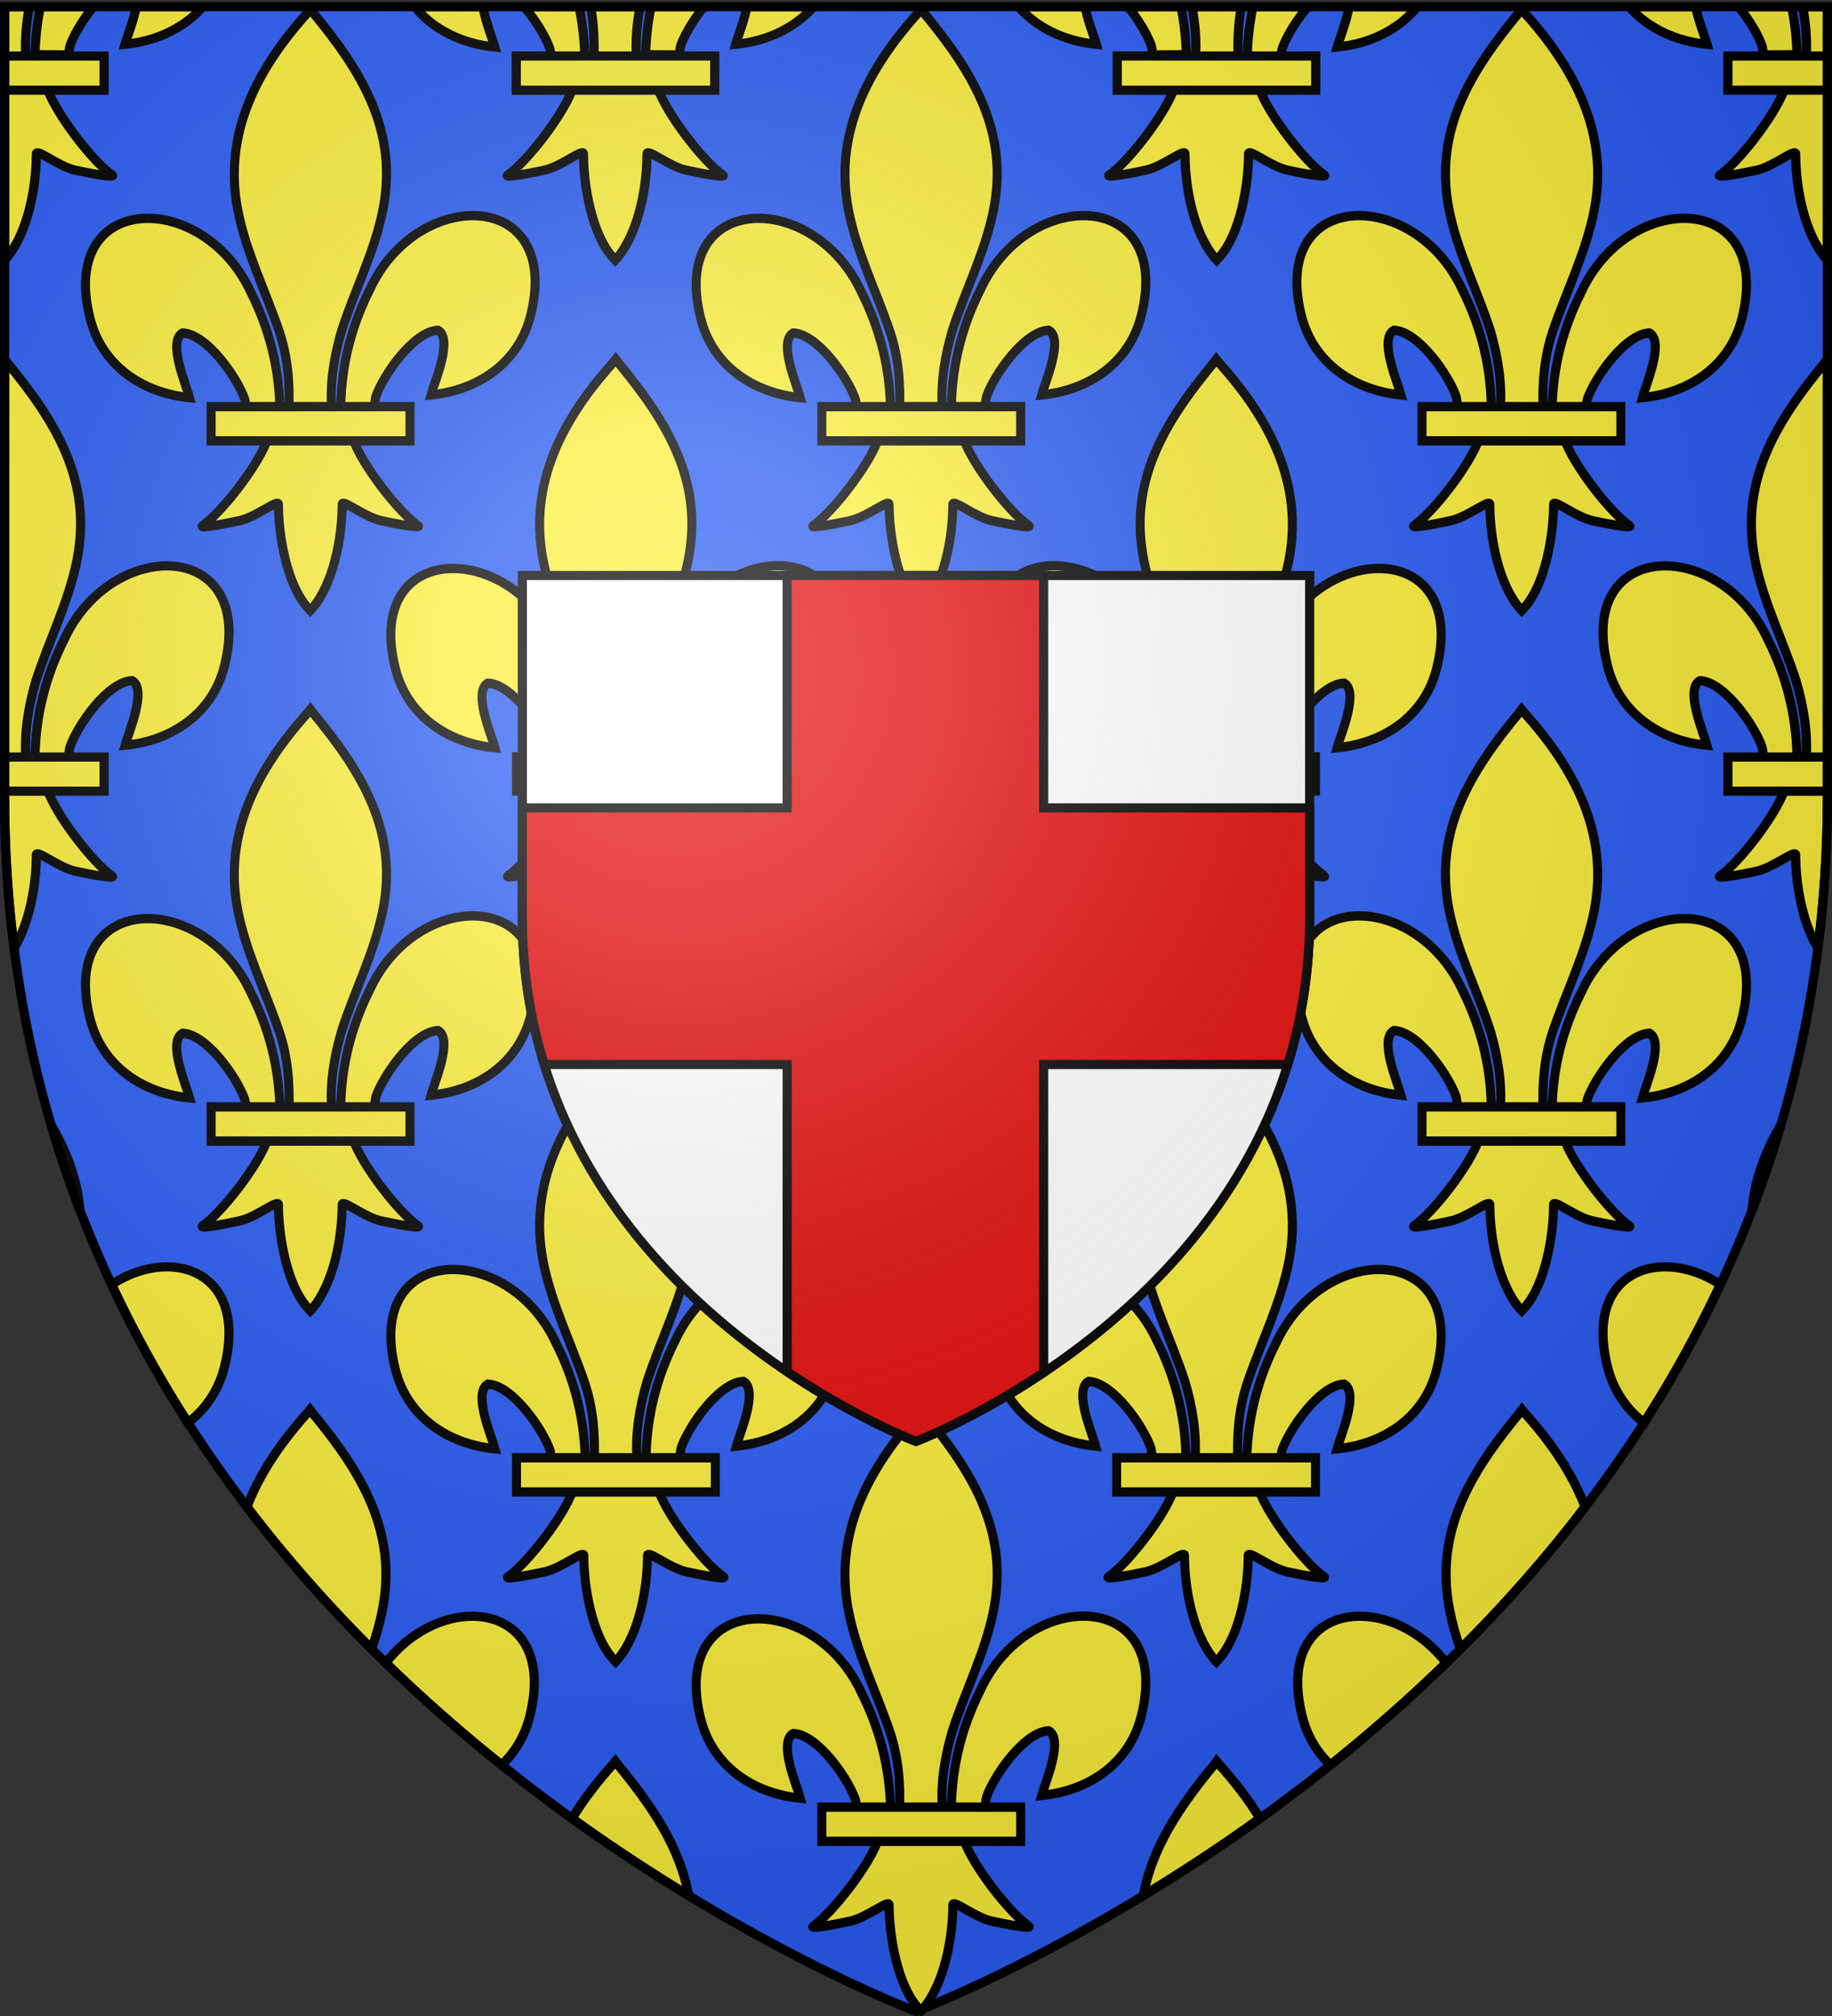 <svg xmlns="http://www.w3.org/2000/svg" xmlns:xlink="http://www.w3.org/1999/xlink" width="600" height="660" version="1.0"><rect width="100%" height="100%" fill="#333333" stroke="none"/><desc>Blason de la ville de Doullens (Somme-Picardie)</desc><defs><radialGradient xlink:href="#b" id="c" cx="221.445" cy="226.331" r="300" fx="221.445" fy="226.331" gradientTransform="matrix(1.353 0 0 1.349 -77.63 -85.747)" gradientUnits="userSpaceOnUse"/><linearGradient id="b"><stop offset="0" style="stop-color:#fff;stop-opacity:.314"/><stop offset=".19" style="stop-color:#fff;stop-opacity:.251"/><stop offset=".6" style="stop-color:#6b6b6b;stop-opacity:.125"/><stop offset="1" style="stop-color:#000;stop-opacity:.125"/></linearGradient></defs><g style="display:inline"><path d="M300 658.5s298.5-112.32 298.5-397.772V2.176H1.5v258.552C1.5 546.18 300 658.5 300 658.5" style="fill:#2b5df2;fill-opacity:1;fill-rule:evenodd;stroke:none;stroke-width:1px;stroke-linecap:butt;stroke-linejoin:miter;stroke-opacity:1"/></g><path d="M300 658.5s298.5-112.32 298.5-397.772V2.176H1.5v258.552C1.5 546.18 300 658.5 300 658.5" style="fill:#2b5df2;fill-opacity:1;fill-rule:evenodd;stroke:none;stroke-width:1px;stroke-linecap:butt;stroke-linejoin:miter;stroke-opacity:1;display:inline"/><g style="stroke:#000;stroke-width:14.061;stroke-miterlimit:4;stroke-dasharray:none;stroke-opacity:1;display:inline"><path d="M403.1 604.715c1.414-61.963 16.642-119.553 44.997-174.128 74.232-157.203 300.966-153.449 250.985 38.816-18.417 70.847-80.983 112.486-155.31 119.628 5.364-18.667 34.874-84.662 11.052-97.572-38.09 1.448-85.39 67.712-96.764 99.311-1.642 4.537-1.183 9.78-3.016 14.242" style="fill:#fcef3c;fill-opacity:1;fill-rule:evenodd;stroke:#000;stroke-width:14.061;stroke-linecap:butt;stroke-linejoin:miter;stroke-miterlimit:4;stroke-dasharray:none;stroke-opacity:1;display:inline" transform="matrix(.21 0 0 .217 226.955 459.982)"/><path d="M308.093 608.811c-1.416-61.963-16.643-119.553-44.998-174.128C188.863 277.48-37.87 281.235 12.11 473.5c18.417 70.847 80.983 112.486 155.31 119.628-5.364-18.667-34.874-84.662-11.052-97.572 38.09 1.448 85.39 67.712 96.764 99.312 1.642 4.536 1.183 9.779 3.016 14.241" style="fill:#fcef3c;fill-opacity:1;fill-rule:evenodd;stroke:#000;stroke-width:14.061;stroke-linecap:butt;stroke-linejoin:miter;stroke-miterlimit:4;stroke-dasharray:none;stroke-opacity:1" transform="matrix(.21 0 0 .217 226.955 459.982)"/><path d="M351.18 12.517C272.46 97.09 219.605 194.88 242.39 309.572c12.571 63.276 43.045 121.88 64.536 182.837 13.438 38.244 16.874 78.195 15.283 118.392h66.785c-3.196-40.493 3.807-79.736 15.283-118.392 20.475-61.337 51.629-119.513 64.535-182.837 24.13-118.39-32.509-207.677-108.445-296.681l-4.64-5.899z" style="fill:#fcef3c;fill-opacity:1;fill-rule:nonzero;stroke:#000;stroke-width:14.061;stroke-linecap:butt;stroke-linejoin:miter;stroke-miterlimit:4;stroke-dasharray:none;stroke-opacity:1" transform="matrix(.21 0 0 .217 226.955 459.982)"/><path d="M288.891 655.806c-13.963 38.835-70.896 109.957-101.136 130.23-7.843 5.257 37.49-3.03 57.788-7.444 26.621-5.79 61.224-33.94 60.412-24.005-.075 45.492 12.813 121.402 46.412 156.282l3.182 3.362 3.287-3.362c33.582-38.876 46.243-107.228 46.412-156.282-.812-9.935 33.79 18.214 60.413 24.005 20.297 4.415 65.63 12.701 57.787 7.443-30.24-20.272-87.141-91.394-101.105-130.23z" style="fill:#fcef3c;fill-opacity:1;fill-rule:evenodd;stroke:#000;stroke-width:14.061;stroke-linecap:butt;stroke-linejoin:miter;stroke-miterlimit:4;stroke-dasharray:none;stroke-opacity:1" transform="matrix(.21 0 0 .217 226.955 459.982)"/><path d="M200.944 606.656h310.113v51.613H200.944z" style="fill:#fcef3c;fill-opacity:1;stroke:#000;stroke-width:14.061;stroke-miterlimit:4;stroke-dasharray:none;stroke-opacity:1" transform="matrix(.21 0 0 .217 226.955 459.982)"/></g><g style="stroke:#000;stroke-width:14.061;stroke-miterlimit:4;stroke-dasharray:none;stroke-opacity:1;display:inline"><path d="M403.1 604.715c1.414-61.963 16.642-119.553 44.997-174.128 74.232-157.203 300.966-153.449 250.985 38.816-18.417 70.847-80.983 112.486-155.31 119.628 5.364-18.667 34.874-84.662 11.052-97.572-38.09 1.448-85.39 67.712-96.764 99.311-1.642 4.537-1.183 9.78-3.016 14.242" style="fill:#fcef3c;fill-opacity:1;fill-rule:evenodd;stroke:#000;stroke-width:14.061;stroke-linecap:butt;stroke-linejoin:miter;stroke-miterlimit:4;stroke-dasharray:none;stroke-opacity:1;display:inline" transform="matrix(.21 0 0 .217 226.955 230.732)"/><path d="M308.093 608.811c-1.416-61.963-16.643-119.553-44.998-174.128C188.863 277.48-37.87 281.235 12.11 473.5c18.417 70.847 80.983 112.486 155.31 119.628-5.364-18.667-34.874-84.662-11.052-97.572 38.09 1.448 85.39 67.712 96.764 99.312 1.642 4.536 1.183 9.779 3.016 14.241" style="fill:#fcef3c;fill-opacity:1;fill-rule:evenodd;stroke:#000;stroke-width:14.061;stroke-linecap:butt;stroke-linejoin:miter;stroke-miterlimit:4;stroke-dasharray:none;stroke-opacity:1" transform="matrix(.21 0 0 .217 226.955 230.732)"/><path d="M351.18 12.517C272.46 97.09 219.605 194.88 242.39 309.572c12.571 63.276 43.045 121.88 64.536 182.837 13.438 38.244 16.874 78.195 15.283 118.392h66.785c-3.196-40.493 3.807-79.736 15.283-118.392 20.475-61.337 51.629-119.513 64.535-182.837 24.13-118.39-32.509-207.677-108.445-296.681l-4.64-5.899z" style="fill:#fcef3c;fill-opacity:1;fill-rule:nonzero;stroke:#000;stroke-width:14.061;stroke-linecap:butt;stroke-linejoin:miter;stroke-miterlimit:4;stroke-dasharray:none;stroke-opacity:1" transform="matrix(.21 0 0 .217 226.955 230.732)"/><path d="M288.891 655.806c-13.963 38.835-70.896 109.957-101.136 130.23-7.843 5.257 37.49-3.03 57.788-7.444 26.621-5.79 61.224-33.94 60.412-24.005-.075 45.492 12.813 121.402 46.412 156.282l3.182 3.362 3.287-3.362c33.582-38.876 46.243-107.228 46.412-156.282-.812-9.935 33.79 18.214 60.413 24.005 20.297 4.415 65.63 12.701 57.787 7.443-30.24-20.272-87.141-91.394-101.105-130.23z" style="fill:#fcef3c;fill-opacity:1;fill-rule:evenodd;stroke:#000;stroke-width:14.061;stroke-linecap:butt;stroke-linejoin:miter;stroke-miterlimit:4;stroke-dasharray:none;stroke-opacity:1" transform="matrix(.21 0 0 .217 226.955 230.732)"/><path d="M200.944 606.656h310.113v51.613H200.944z" style="fill:#fcef3c;fill-opacity:1;stroke:#000;stroke-width:14.061;stroke-miterlimit:4;stroke-dasharray:none;stroke-opacity:1" transform="matrix(.21 0 0 .217 226.955 230.732)"/></g><g style="stroke:#000;stroke-width:14.061;stroke-miterlimit:4;stroke-dasharray:none;stroke-opacity:1;display:inline"><path d="M403.1 604.715c1.414-61.963 16.642-119.553 44.997-174.128 74.232-157.203 300.966-153.449 250.985 38.816-18.417 70.847-80.983 112.486-155.31 119.628 5.364-18.667 34.874-84.662 11.052-97.572-38.09 1.448-85.39 67.712-96.764 99.311-1.642 4.537-1.183 9.78-3.016 14.242" style="fill:#fcef3c;fill-opacity:1;fill-rule:evenodd;stroke:#000;stroke-width:14.061;stroke-linecap:butt;stroke-linejoin:miter;stroke-miterlimit:4;stroke-dasharray:none;stroke-opacity:1;display:inline" transform="matrix(.21 0 0 .217 226.955 1.482)"/><path d="M308.093 608.811c-1.416-61.963-16.643-119.553-44.998-174.128C188.863 277.48-37.87 281.235 12.11 473.5c18.417 70.847 80.983 112.486 155.31 119.628-5.364-18.667-34.874-84.662-11.052-97.572 38.09 1.448 85.39 67.712 96.764 99.312 1.642 4.536 1.183 9.779 3.016 14.241" style="fill:#fcef3c;fill-opacity:1;fill-rule:evenodd;stroke:#000;stroke-width:14.061;stroke-linecap:butt;stroke-linejoin:miter;stroke-miterlimit:4;stroke-dasharray:none;stroke-opacity:1" transform="matrix(.21 0 0 .217 226.955 1.482)"/><path d="M351.18 12.517C272.46 97.09 219.605 194.88 242.39 309.572c12.571 63.276 43.045 121.88 64.536 182.837 13.438 38.244 16.874 78.195 15.283 118.392h66.785c-3.196-40.493 3.807-79.736 15.283-118.392 20.475-61.337 51.629-119.513 64.535-182.837 24.13-118.39-32.509-207.677-108.445-296.681l-4.64-5.899z" style="fill:#fcef3c;fill-opacity:1;fill-rule:nonzero;stroke:#000;stroke-width:14.061;stroke-linecap:butt;stroke-linejoin:miter;stroke-miterlimit:4;stroke-dasharray:none;stroke-opacity:1" transform="matrix(.21 0 0 .217 226.955 1.482)"/><path d="M288.891 655.806c-13.963 38.835-70.896 109.957-101.136 130.23-7.843 5.257 37.49-3.03 57.788-7.444 26.621-5.79 61.224-33.94 60.412-24.005-.075 45.492 12.813 121.402 46.412 156.282l3.182 3.362 3.287-3.362c33.582-38.876 46.243-107.228 46.412-156.282-.812-9.935 33.79 18.214 60.413 24.005 20.297 4.415 65.63 12.701 57.787 7.443-30.24-20.272-87.141-91.394-101.105-130.23z" style="fill:#fcef3c;fill-opacity:1;fill-rule:evenodd;stroke:#000;stroke-width:14.061;stroke-linecap:butt;stroke-linejoin:miter;stroke-miterlimit:4;stroke-dasharray:none;stroke-opacity:1" transform="matrix(.21 0 0 .217 226.955 1.482)"/><path d="M200.944 606.656h310.113v51.613H200.944z" style="fill:#fcef3c;fill-opacity:1;stroke:#000;stroke-width:14.061;stroke-miterlimit:4;stroke-dasharray:none;stroke-opacity:1" transform="matrix(.21 0 0 .217 226.955 1.482)"/></g><path d="M154.594 529.125c-9.534.02-20.48 5.223-28.25 15.281 12.53 12.179 25.302 23.3 37.937 33.407 4.366-4.134 7.602-9.463 9.219-15.907 5.566-22.179-5.22-32.81-18.906-32.781z" style="fill:#fcef3c;fill-opacity:1;fill-rule:evenodd;stroke:#000;stroke-width:3;stroke-linecap:butt;stroke-linejoin:miter;stroke-miterlimit:4;stroke-dasharray:none;stroke-opacity:1;display:inline"/><path d="m101.531 461.5-.969 1.188c-8.465 9.42-15.484 19.617-19.687 30.656 12.896 16.913 26.686 32.404 40.844 46.531 1.417-4.155 2.65-8.368 3.5-12.687 5.058-25.708-6.8-45.08-22.719-64.407z" style="fill:#fcef3c;fill-opacity:1;fill-rule:nonzero;stroke:#000;stroke-width:3;stroke-linecap:butt;stroke-linejoin:miter;stroke-miterlimit:4;stroke-dasharray:none;stroke-opacity:1"/><g style="stroke:#000;stroke-width:14.061;stroke-miterlimit:4;stroke-dasharray:none;stroke-opacity:1;display:inline"><path d="M403.1 604.715c1.414-61.963 16.642-119.553 44.997-174.128 74.232-157.203 300.966-153.449 250.985 38.816-18.417 70.847-80.983 112.486-155.31 119.628 5.364-18.667 34.874-84.662 11.052-97.572-38.09 1.448-85.39 67.712-96.764 99.311-1.642 4.537-1.183 9.78-3.016 14.242" style="fill:#fcef3c;fill-opacity:1;fill-rule:evenodd;stroke:#000;stroke-width:14.061;stroke-linecap:butt;stroke-linejoin:miter;stroke-miterlimit:4;stroke-dasharray:none;stroke-opacity:1;display:inline" transform="matrix(.21 0 0 .217 26.955 230.732)"/><path d="M308.093 608.811c-1.416-61.963-16.643-119.553-44.998-174.128C188.863 277.48-37.87 281.235 12.11 473.5c18.417 70.847 80.983 112.486 155.31 119.628-5.364-18.667-34.874-84.662-11.052-97.572 38.09 1.448 85.39 67.712 96.764 99.312 1.642 4.536 1.183 9.779 3.016 14.241" style="fill:#fcef3c;fill-opacity:1;fill-rule:evenodd;stroke:#000;stroke-width:14.061;stroke-linecap:butt;stroke-linejoin:miter;stroke-miterlimit:4;stroke-dasharray:none;stroke-opacity:1" transform="matrix(.21 0 0 .217 26.955 230.732)"/><path d="M351.18 12.517C272.46 97.09 219.605 194.88 242.39 309.572c12.571 63.276 43.045 121.88 64.536 182.837 13.438 38.244 16.874 78.195 15.283 118.392h66.785c-3.196-40.493 3.807-79.736 15.283-118.392 20.475-61.337 51.629-119.513 64.535-182.837 24.13-118.39-32.509-207.677-108.445-296.681l-4.64-5.899z" style="fill:#fcef3c;fill-opacity:1;fill-rule:nonzero;stroke:#000;stroke-width:14.061;stroke-linecap:butt;stroke-linejoin:miter;stroke-miterlimit:4;stroke-dasharray:none;stroke-opacity:1" transform="matrix(.21 0 0 .217 26.955 230.732)"/><path d="M288.891 655.806c-13.963 38.835-70.896 109.957-101.136 130.23-7.843 5.257 37.49-3.03 57.788-7.444 26.621-5.79 61.224-33.94 60.412-24.005-.075 45.492 12.813 121.402 46.412 156.282l3.182 3.362 3.287-3.362c33.582-38.876 46.243-107.228 46.412-156.282-.812-9.935 33.79 18.214 60.413 24.005 20.297 4.415 65.63 12.701 57.787 7.443-30.24-20.272-87.141-91.394-101.105-130.23z" style="fill:#fcef3c;fill-opacity:1;fill-rule:evenodd;stroke:#000;stroke-width:14.061;stroke-linecap:butt;stroke-linejoin:miter;stroke-miterlimit:4;stroke-dasharray:none;stroke-opacity:1" transform="matrix(.21 0 0 .217 26.955 230.732)"/><path d="M200.944 606.656h310.113v51.613H200.944z" style="fill:#fcef3c;fill-opacity:1;stroke:#000;stroke-width:14.061;stroke-miterlimit:4;stroke-dasharray:none;stroke-opacity:1" transform="matrix(.21 0 0 .217 26.955 230.732)"/></g><g style="stroke:#000;stroke-width:14.061;stroke-miterlimit:4;stroke-dasharray:none;stroke-opacity:1;display:inline"><path d="M403.1 604.715c1.414-61.963 16.642-119.553 44.997-174.128 74.232-157.203 300.966-153.449 250.985 38.816-18.417 70.847-80.983 112.486-155.31 119.628 5.364-18.667 34.874-84.662 11.052-97.572-38.09 1.448-85.39 67.712-96.764 99.311-1.642 4.537-1.183 9.78-3.016 14.242" style="fill:#fcef3c;fill-opacity:1;fill-rule:evenodd;stroke:#000;stroke-width:14.061;stroke-linecap:butt;stroke-linejoin:miter;stroke-miterlimit:4;stroke-dasharray:none;stroke-opacity:1;display:inline" transform="matrix(.21 0 0 .217 26.955 1.482)"/><path d="M308.093 608.811c-1.416-61.963-16.643-119.553-44.998-174.128C188.863 277.48-37.87 281.235 12.11 473.5c18.417 70.847 80.983 112.486 155.31 119.628-5.364-18.667-34.874-84.662-11.052-97.572 38.09 1.448 85.39 67.712 96.764 99.312 1.642 4.536 1.183 9.779 3.016 14.241" style="fill:#fcef3c;fill-opacity:1;fill-rule:evenodd;stroke:#000;stroke-width:14.061;stroke-linecap:butt;stroke-linejoin:miter;stroke-miterlimit:4;stroke-dasharray:none;stroke-opacity:1" transform="matrix(.21 0 0 .217 26.955 1.482)"/><path d="M351.18 12.517C272.46 97.09 219.605 194.88 242.39 309.572c12.571 63.276 43.045 121.88 64.536 182.837 13.438 38.244 16.874 78.195 15.283 118.392h66.785c-3.196-40.493 3.807-79.736 15.283-118.392 20.475-61.337 51.629-119.513 64.535-182.837 24.13-118.39-32.509-207.677-108.445-296.681l-4.64-5.899z" style="fill:#fcef3c;fill-opacity:1;fill-rule:nonzero;stroke:#000;stroke-width:14.061;stroke-linecap:butt;stroke-linejoin:miter;stroke-miterlimit:4;stroke-dasharray:none;stroke-opacity:1" transform="matrix(.21 0 0 .217 26.955 1.482)"/><path d="M288.891 655.806c-13.963 38.835-70.896 109.957-101.136 130.23-7.843 5.257 37.49-3.03 57.788-7.444 26.621-5.79 61.224-33.94 60.412-24.005-.075 45.492 12.813 121.402 46.412 156.282l3.182 3.362 3.287-3.362c33.582-38.876 46.243-107.228 46.412-156.282-.812-9.935 33.79 18.214 60.413 24.005 20.297 4.415 65.63 12.701 57.787 7.443-30.24-20.272-87.141-91.394-101.105-130.23z" style="fill:#fcef3c;fill-opacity:1;fill-rule:evenodd;stroke:#000;stroke-width:14.061;stroke-linecap:butt;stroke-linejoin:miter;stroke-miterlimit:4;stroke-dasharray:none;stroke-opacity:1" transform="matrix(.21 0 0 .217 26.955 1.482)"/><path d="M200.944 606.656h310.113v51.613H200.944z" style="fill:#fcef3c;fill-opacity:1;stroke:#000;stroke-width:14.061;stroke-miterlimit:4;stroke-dasharray:none;stroke-opacity:1" transform="matrix(.21 0 0 .217 26.955 1.482)"/></g><g style="stroke:#000;stroke-width:14.061;stroke-miterlimit:4;stroke-dasharray:none;stroke-opacity:1;display:inline"><path d="M403.1 604.715c1.414-61.963 16.642-119.553 44.997-174.128 74.232-157.203 300.966-153.449 250.985 38.816-18.417 70.847-80.983 112.486-155.31 119.628 5.364-18.667 34.874-84.662 11.052-97.572-38.09 1.448-85.39 67.712-96.764 99.311-1.642 4.537-1.183 9.78-3.016 14.242" style="fill:#fcef3c;fill-opacity:1;fill-rule:evenodd;stroke:#000;stroke-width:14.061;stroke-linecap:butt;stroke-linejoin:miter;stroke-miterlimit:4;stroke-dasharray:none;stroke-opacity:1;display:inline" transform="matrix(.21 0 0 .217 126.955 116.107)"/><path d="M308.093 608.811c-1.416-61.963-16.643-119.553-44.998-174.128C188.863 277.48-37.87 281.235 12.11 473.5c18.417 70.847 80.983 112.486 155.31 119.628-5.364-18.667-34.874-84.662-11.052-97.572 38.09 1.448 85.39 67.712 96.764 99.312 1.642 4.536 1.183 9.779 3.016 14.241" style="fill:#fcef3c;fill-opacity:1;fill-rule:evenodd;stroke:#000;stroke-width:14.061;stroke-linecap:butt;stroke-linejoin:miter;stroke-miterlimit:4;stroke-dasharray:none;stroke-opacity:1" transform="matrix(.21 0 0 .217 126.955 116.107)"/><path d="M351.18 12.517C272.46 97.09 219.605 194.88 242.39 309.572c12.571 63.276 43.045 121.88 64.536 182.837 13.438 38.244 16.874 78.195 15.283 118.392h66.785c-3.196-40.493 3.807-79.736 15.283-118.392 20.475-61.337 51.629-119.513 64.535-182.837 24.13-118.39-32.509-207.677-108.445-296.681l-4.64-5.899z" style="fill:#fcef3c;fill-opacity:1;fill-rule:nonzero;stroke:#000;stroke-width:14.061;stroke-linecap:butt;stroke-linejoin:miter;stroke-miterlimit:4;stroke-dasharray:none;stroke-opacity:1" transform="matrix(.21 0 0 .217 126.955 116.107)"/><path d="M288.891 655.806c-13.963 38.835-70.896 109.957-101.136 130.23-7.843 5.257 37.49-3.03 57.788-7.444 26.621-5.79 61.224-33.94 60.412-24.005-.075 45.492 12.813 121.402 46.412 156.282l3.182 3.362 3.287-3.362c33.582-38.876 46.243-107.228 46.412-156.282-.812-9.935 33.79 18.214 60.413 24.005 20.297 4.415 65.63 12.701 57.787 7.443-30.24-20.272-87.141-91.394-101.105-130.23z" style="fill:#fcef3c;fill-opacity:1;fill-rule:evenodd;stroke:#000;stroke-width:14.061;stroke-linecap:butt;stroke-linejoin:miter;stroke-miterlimit:4;stroke-dasharray:none;stroke-opacity:1" transform="matrix(.21 0 0 .217 126.955 116.107)"/><path d="M200.944 606.656h310.113v51.613H200.944z" style="fill:#fcef3c;fill-opacity:1;stroke:#000;stroke-width:14.061;stroke-miterlimit:4;stroke-dasharray:none;stroke-opacity:1" transform="matrix(.21 0 0 .217 126.955 116.107)"/></g><g style="stroke:#000;stroke-width:14.061;stroke-miterlimit:4;stroke-dasharray:none;stroke-opacity:1;display:inline"><path d="M403.1 604.715c1.414-61.963 16.642-119.553 44.997-174.128 74.232-157.203 300.966-153.449 250.985 38.816-18.417 70.847-80.983 112.486-155.31 119.628 5.364-18.667 34.874-84.662 11.052-97.572-38.09 1.448-85.39 67.712-96.764 99.311-1.642 4.537-1.183 9.78-3.016 14.242" style="fill:#fcef3c;fill-opacity:1;fill-rule:evenodd;stroke:#000;stroke-width:14.061;stroke-linecap:butt;stroke-linejoin:miter;stroke-miterlimit:4;stroke-dasharray:none;stroke-opacity:1;display:inline" transform="matrix(.21 0 0 .217 126.955 345.607)"/><path d="M308.093 608.811c-1.416-61.963-16.643-119.553-44.998-174.128C188.863 277.48-37.87 281.235 12.11 473.5c18.417 70.847 80.983 112.486 155.31 119.628-5.364-18.667-34.874-84.662-11.052-97.572 38.09 1.448 85.39 67.712 96.764 99.312 1.642 4.536 1.183 9.779 3.016 14.241" style="fill:#fcef3c;fill-opacity:1;fill-rule:evenodd;stroke:#000;stroke-width:14.061;stroke-linecap:butt;stroke-linejoin:miter;stroke-miterlimit:4;stroke-dasharray:none;stroke-opacity:1" transform="matrix(.21 0 0 .217 126.955 345.607)"/><path d="M351.18 12.517C272.46 97.09 219.605 194.88 242.39 309.572c12.571 63.276 43.045 121.88 64.536 182.837 13.438 38.244 16.874 78.195 15.283 118.392h66.785c-3.196-40.493 3.807-79.736 15.283-118.392 20.475-61.337 51.629-119.513 64.535-182.837 24.13-118.39-32.509-207.677-108.445-296.681l-4.64-5.899z" style="fill:#fcef3c;fill-opacity:1;fill-rule:nonzero;stroke:#000;stroke-width:14.061;stroke-linecap:butt;stroke-linejoin:miter;stroke-miterlimit:4;stroke-dasharray:none;stroke-opacity:1" transform="matrix(.21 0 0 .217 126.955 345.607)"/><path d="M288.891 655.806c-13.963 38.835-70.896 109.957-101.136 130.23-7.843 5.257 37.49-3.03 57.788-7.444 26.621-5.79 61.224-33.94 60.412-24.005-.075 45.492 12.813 121.402 46.412 156.282l3.182 3.362 3.287-3.362c33.582-38.876 46.243-107.228 46.412-156.282-.812-9.935 33.79 18.214 60.413 24.005 20.297 4.415 65.63 12.701 57.787 7.443-30.24-20.272-87.141-91.394-101.105-130.23z" style="fill:#fcef3c;fill-opacity:1;fill-rule:evenodd;stroke:#000;stroke-width:14.061;stroke-linecap:butt;stroke-linejoin:miter;stroke-miterlimit:4;stroke-dasharray:none;stroke-opacity:1" transform="matrix(.21 0 0 .217 126.955 345.607)"/><path d="M200.944 606.656h310.113v51.613H200.944z" style="fill:#fcef3c;fill-opacity:1;stroke:#000;stroke-width:14.061;stroke-miterlimit:4;stroke-dasharray:none;stroke-opacity:1" transform="matrix(.21 0 0 .217 126.955 345.607)"/></g><path d="m201.531 576.625-.969 1.188c-5.002 5.567-9.503 11.414-13.218 17.53 13.285 9.553 26.184 17.927 38.187 25.22-2.792-15.668-11.926-29.174-23.031-42.657z" style="fill:#fcef3c;fill-opacity:1;fill-rule:nonzero;stroke:#000;stroke-width:3;stroke-linecap:butt;stroke-linejoin:miter;stroke-miterlimit:4;stroke-dasharray:none;stroke-opacity:1"/><g style="stroke:#000;stroke-width:3;stroke-miterlimit:4;stroke-dasharray:none;stroke-opacity:1"><path d="M11.458 247.416c.297-13.455 3.49-25.96 9.433-37.81 15.562-34.136 63.093-33.32 52.615 8.428-3.86 15.384-16.976 24.426-32.558 25.976 1.125-4.053 7.31-18.383 2.317-21.187-7.985.315-17.9 14.704-20.285 21.565-.344.985-.248 2.124-.632 3.093" style="fill:#fcef3c;fill-opacity:1;fill-rule:evenodd;stroke:#000;stroke-width:3;stroke-linecap:butt;stroke-linejoin:miter;stroke-miterlimit:4;stroke-dasharray:none;stroke-opacity:1;display:inline"/><path d="m1.531 117.625-.031.031V248.75h7c-.67-8.793.813-17.325 3.219-25.719 4.292-13.319 10.794-25.968 13.5-39.719 5.058-25.707-6.8-45.08-22.719-64.406z" style="fill:#fcef3c;fill-opacity:1;fill-rule:nonzero;stroke:#000;stroke-width:3;stroke-linecap:butt;stroke-linejoin:miter;stroke-miterlimit:4;stroke-dasharray:none;stroke-opacity:1"/><path d="M1.5 258.5v2.219c0 17.19 1.09 33.77 3.125 49.719 5.225-8.642 7.25-21.149 7.281-30.47-.17-2.156 7.076 3.962 12.657 5.22 4.254.958 13.769 2.735 12.125 1.593-6.34-4.402-18.26-19.848-21.188-28.281z" style="fill:#fcef3c;fill-opacity:1;fill-rule:evenodd;stroke:#000;stroke-width:3;stroke-linecap:butt;stroke-linejoin:miter;stroke-miterlimit:4;stroke-dasharray:none;stroke-opacity:1"/><path d="M1.5 247.844v11.187h32.594v-11.187z" style="fill:#fcef3c;fill-opacity:1;stroke:#000;stroke-width:3;stroke-miterlimit:4;stroke-dasharray:none;stroke-opacity:1"/></g><path d="M54.594 414.75c-5.831.012-12.198 1.97-18.031 5.781a389 389 0 0 0 24.968 45.25c5.755-4.382 10.028-10.517 11.969-18.25 5.566-22.179-5.22-32.81-18.906-32.781z" style="fill:#fcef3c;fill-opacity:1;fill-rule:evenodd;stroke:#000;stroke-width:3;stroke-linecap:butt;stroke-linejoin:miter;stroke-miterlimit:4;stroke-dasharray:none;stroke-opacity:1;display:inline"/><path d="M16.719 368.219a367 367 0 0 0 9.468 28c-.859-10.091-4.358-19.251-9.468-28z" style="fill:#fcef3c;fill-opacity:1;fill-rule:nonzero;stroke:#000;stroke-width:3;stroke-linecap:butt;stroke-linejoin:miter;stroke-miterlimit:4;stroke-dasharray:none;stroke-opacity:1"/><g style="stroke:#000;stroke-width:3;stroke-miterlimit:4;stroke-dasharray:none;stroke-opacity:1"><path d="M13.219 2.188a88.3 88.3 0 0 0-1.75 15.718l10.875.063c.384-.97.28-2.109.625-3.094 1.145-3.297 4.052-8.311 7.625-12.687zm31.437 0c-.985 4.799-3.103 10.094-3.718 12.312 10.177-1.013 19.318-5.228 25.5-12.312z" style="fill:#fcef3c;fill-opacity:1;fill-rule:evenodd;stroke:#000;stroke-width:3;stroke-linecap:butt;stroke-linejoin:miter;stroke-miterlimit:4;stroke-dasharray:none;stroke-opacity:1;display:inline"/><path d="M1.5 2.188V19.25h7c-.441-5.786.056-11.47 1.125-17.062z" style="fill:#fcef3c;fill-opacity:1;fill-rule:nonzero;stroke:#000;stroke-width:3;stroke-linecap:butt;stroke-linejoin:miter;stroke-miterlimit:4;stroke-dasharray:none;stroke-opacity:1"/><path d="M1.5 29v56.125l.688-.719c7.04-8.441 9.683-23.285 9.718-33.937-.17-2.157 7.076 3.961 12.657 5.218 4.254.96 13.769 2.736 12.125 1.594C30.348 52.88 18.428 37.433 15.5 29z" style="fill:#fcef3c;fill-opacity:1;fill-rule:evenodd;stroke:#000;stroke-width:3;stroke-linecap:butt;stroke-linejoin:miter;stroke-miterlimit:4;stroke-dasharray:none;stroke-opacity:1"/><path d="M1.5 18.344V29.53h32.594V18.344z" style="fill:#fcef3c;fill-opacity:1;stroke:#000;stroke-width:3;stroke-miterlimit:4;stroke-dasharray:none;stroke-opacity:1"/></g><g style="stroke:#000;stroke-width:3;stroke-miterlimit:4;stroke-dasharray:none;stroke-opacity:1"><path d="M213.219 2.188a88.3 88.3 0 0 0-1.75 15.718l10.875.063c.384-.97.28-2.109.625-3.094 1.145-3.297 4.052-8.311 7.625-12.687zm31.437 0c-.985 4.799-3.103 10.094-3.719 12.312 10.178-1.013 19.319-5.228 25.5-12.312z" style="fill:#fcef3c;fill-opacity:1;fill-rule:evenodd;stroke:#000;stroke-width:3;stroke-linecap:butt;stroke-linejoin:miter;stroke-miterlimit:4;stroke-dasharray:none;stroke-opacity:1;display:inline"/><path d="M135.813 2.188c6.18 7.627 15.65 12.163 26.25 13.218-.655-2.36-3.026-8.195-3.907-13.218zm35.843 0c3.914 4.567 7.151 10.07 8.375 13.593.344.985.24 2.125.625 3.094l10.875-.062c-.125-5.7-.752-11.244-1.906-16.625zM187.516 29.01c-2.927 8.433-14.862 23.876-21.201 28.278-1.644 1.142 7.86-.657 12.114-1.616 5.581-1.257 12.835-7.37 12.665-5.212-.016 9.878 2.686 26.361 9.73 33.935l.666.73.69-.73c7.04-8.442 9.693-23.284 9.729-33.935-.17-2.158 7.083 3.955 12.664 5.212 4.255.959 13.759 2.758 12.114 1.616-6.339-4.402-18.267-19.845-21.195-28.278z" style="fill:#fcef3c;fill-opacity:1;fill-rule:evenodd;stroke:#000;stroke-width:3;stroke-linecap:butt;stroke-linejoin:miter;stroke-miterlimit:4;stroke-dasharray:none;stroke-opacity:1"/><path d="M193.469 2.188c.986 5.597 1.25 11.328 1.031 17.062h14c-.441-5.786.056-11.47 1.125-17.062z" style="opacity:.99;fill:#fcef3c;fill-opacity:1;fill-rule:evenodd;stroke:#000;stroke-width:3;stroke-linecap:butt;stroke-linejoin:miter;stroke-miterlimit:4;stroke-dasharray:none;stroke-opacity:1;display:inline"/><path d="M169.08 18.337h65.01v11.207h-65.01z" style="fill:#fcef3c;fill-opacity:1;stroke:#000;stroke-width:3;stroke-miterlimit:4;stroke-dasharray:none;stroke-opacity:1"/></g><path d="M154.594 529.125c-9.534.02-20.48 5.223-28.25 15.281 12.53 12.179 25.302 23.3 37.937 33.407 4.366-4.134 7.602-9.463 9.219-15.907 5.566-22.179-5.22-32.81-18.906-32.781z" style="fill:#fcef3c;fill-opacity:1;fill-rule:evenodd;stroke:#000;stroke-width:3;stroke-linecap:butt;stroke-linejoin:miter;stroke-miterlimit:4;stroke-dasharray:none;stroke-opacity:1;display:inline" transform="matrix(-1 0 0 1 600 0)"/><path d="m101.531 461.5-.969 1.188c-8.465 9.42-15.484 19.617-19.687 30.656 12.896 16.913 26.686 32.404 40.844 46.531 1.417-4.155 2.65-8.368 3.5-12.687 5.058-25.708-6.8-45.08-22.719-64.407z" style="fill:#fcef3c;fill-opacity:1;fill-rule:nonzero;stroke:#000;stroke-width:3;stroke-linecap:butt;stroke-linejoin:miter;stroke-miterlimit:4;stroke-dasharray:none;stroke-opacity:1" transform="matrix(-1 0 0 1 600 0)"/><g style="stroke:#000;stroke-width:14.061;stroke-miterlimit:4;stroke-dasharray:none;stroke-opacity:1;display:inline"><path d="M403.1 604.715c1.414-61.963 16.642-119.553 44.997-174.128 74.232-157.203 300.966-153.449 250.985 38.816-18.417 70.847-80.983 112.486-155.31 119.628 5.364-18.667 34.874-84.662 11.052-97.572-38.09 1.448-85.39 67.712-96.764 99.311-1.642 4.537-1.183 9.78-3.016 14.242" style="fill:#fcef3c;fill-opacity:1;fill-rule:evenodd;stroke:#000;stroke-width:14.061;stroke-linecap:butt;stroke-linejoin:miter;stroke-miterlimit:4;stroke-dasharray:none;stroke-opacity:1;display:inline" transform="matrix(-.21 0 0 .217 573.045 230.732)"/><path d="M308.093 608.811c-1.416-61.963-16.643-119.553-44.998-174.128C188.863 277.48-37.87 281.235 12.11 473.5c18.417 70.847 80.983 112.486 155.31 119.628-5.364-18.667-34.874-84.662-11.052-97.572 38.09 1.448 85.39 67.712 96.764 99.312 1.642 4.536 1.183 9.779 3.016 14.241" style="fill:#fcef3c;fill-opacity:1;fill-rule:evenodd;stroke:#000;stroke-width:14.061;stroke-linecap:butt;stroke-linejoin:miter;stroke-miterlimit:4;stroke-dasharray:none;stroke-opacity:1" transform="matrix(-.21 0 0 .217 573.045 230.732)"/><path d="M351.18 12.517C272.46 97.09 219.605 194.88 242.39 309.572c12.571 63.276 43.045 121.88 64.536 182.837 13.438 38.244 16.874 78.195 15.283 118.392h66.785c-3.196-40.493 3.807-79.736 15.283-118.392 20.475-61.337 51.629-119.513 64.535-182.837 24.13-118.39-32.509-207.677-108.445-296.681l-4.64-5.899z" style="fill:#fcef3c;fill-opacity:1;fill-rule:nonzero;stroke:#000;stroke-width:14.061;stroke-linecap:butt;stroke-linejoin:miter;stroke-miterlimit:4;stroke-dasharray:none;stroke-opacity:1" transform="matrix(-.21 0 0 .217 573.045 230.732)"/><path d="M288.891 655.806c-13.963 38.835-70.896 109.957-101.136 130.23-7.843 5.257 37.49-3.03 57.788-7.444 26.621-5.79 61.224-33.94 60.412-24.005-.075 45.492 12.813 121.402 46.412 156.282l3.182 3.362 3.287-3.362c33.582-38.876 46.243-107.228 46.412-156.282-.812-9.935 33.79 18.214 60.413 24.005 20.297 4.415 65.63 12.701 57.787 7.443-30.24-20.272-87.141-91.394-101.105-130.23z" style="fill:#fcef3c;fill-opacity:1;fill-rule:evenodd;stroke:#000;stroke-width:14.061;stroke-linecap:butt;stroke-linejoin:miter;stroke-miterlimit:4;stroke-dasharray:none;stroke-opacity:1" transform="matrix(-.21 0 0 .217 573.045 230.732)"/><path d="M200.944 606.656h310.113v51.613H200.944z" style="fill:#fcef3c;fill-opacity:1;stroke:#000;stroke-width:14.061;stroke-miterlimit:4;stroke-dasharray:none;stroke-opacity:1" transform="matrix(-.21 0 0 .217 573.045 230.732)"/></g><g style="stroke:#000;stroke-width:14.061;stroke-miterlimit:4;stroke-dasharray:none;stroke-opacity:1;display:inline"><path d="M403.1 604.715c1.414-61.963 16.642-119.553 44.997-174.128 74.232-157.203 300.966-153.449 250.985 38.816-18.417 70.847-80.983 112.486-155.31 119.628 5.364-18.667 34.874-84.662 11.052-97.572-38.09 1.448-85.39 67.712-96.764 99.311-1.642 4.537-1.183 9.78-3.016 14.242" style="fill:#fcef3c;fill-opacity:1;fill-rule:evenodd;stroke:#000;stroke-width:14.061;stroke-linecap:butt;stroke-linejoin:miter;stroke-miterlimit:4;stroke-dasharray:none;stroke-opacity:1;display:inline" transform="matrix(-.21 0 0 .217 573.045 1.482)"/><path d="M308.093 608.811c-1.416-61.963-16.643-119.553-44.998-174.128C188.863 277.48-37.87 281.235 12.11 473.5c18.417 70.847 80.983 112.486 155.31 119.628-5.364-18.667-34.874-84.662-11.052-97.572 38.09 1.448 85.39 67.712 96.764 99.312 1.642 4.536 1.183 9.779 3.016 14.241" style="fill:#fcef3c;fill-opacity:1;fill-rule:evenodd;stroke:#000;stroke-width:14.061;stroke-linecap:butt;stroke-linejoin:miter;stroke-miterlimit:4;stroke-dasharray:none;stroke-opacity:1" transform="matrix(-.21 0 0 .217 573.045 1.482)"/><path d="M351.18 12.517C272.46 97.09 219.605 194.88 242.39 309.572c12.571 63.276 43.045 121.88 64.536 182.837 13.438 38.244 16.874 78.195 15.283 118.392h66.785c-3.196-40.493 3.807-79.736 15.283-118.392 20.475-61.337 51.629-119.513 64.535-182.837 24.13-118.39-32.509-207.677-108.445-296.681l-4.64-5.899z" style="fill:#fcef3c;fill-opacity:1;fill-rule:nonzero;stroke:#000;stroke-width:14.061;stroke-linecap:butt;stroke-linejoin:miter;stroke-miterlimit:4;stroke-dasharray:none;stroke-opacity:1" transform="matrix(-.21 0 0 .217 573.045 1.482)"/><path d="M288.891 655.806c-13.963 38.835-70.896 109.957-101.136 130.23-7.843 5.257 37.49-3.03 57.788-7.444 26.621-5.79 61.224-33.94 60.412-24.005-.075 45.492 12.813 121.402 46.412 156.282l3.182 3.362 3.287-3.362c33.582-38.876 46.243-107.228 46.412-156.282-.812-9.935 33.79 18.214 60.413 24.005 20.297 4.415 65.63 12.701 57.787 7.443-30.24-20.272-87.141-91.394-101.105-130.23z" style="fill:#fcef3c;fill-opacity:1;fill-rule:evenodd;stroke:#000;stroke-width:14.061;stroke-linecap:butt;stroke-linejoin:miter;stroke-miterlimit:4;stroke-dasharray:none;stroke-opacity:1" transform="matrix(-.21 0 0 .217 573.045 1.482)"/><path d="M200.944 606.656h310.113v51.613H200.944z" style="fill:#fcef3c;fill-opacity:1;stroke:#000;stroke-width:14.061;stroke-miterlimit:4;stroke-dasharray:none;stroke-opacity:1" transform="matrix(-.21 0 0 .217 573.045 1.482)"/></g><g style="stroke:#000;stroke-width:14.061;stroke-miterlimit:4;stroke-dasharray:none;stroke-opacity:1;display:inline"><path d="M403.1 604.715c1.414-61.963 16.642-119.553 44.997-174.128 74.232-157.203 300.966-153.449 250.985 38.816-18.417 70.847-80.983 112.486-155.31 119.628 5.364-18.667 34.874-84.662 11.052-97.572-38.09 1.448-85.39 67.712-96.764 99.311-1.642 4.537-1.183 9.78-3.016 14.242" style="fill:#fcef3c;fill-opacity:1;fill-rule:evenodd;stroke:#000;stroke-width:14.061;stroke-linecap:butt;stroke-linejoin:miter;stroke-miterlimit:4;stroke-dasharray:none;stroke-opacity:1;display:inline" transform="matrix(-.21 0 0 .217 473.045 116.107)"/><path d="M308.093 608.811c-1.416-61.963-16.643-119.553-44.998-174.128C188.863 277.48-37.87 281.235 12.11 473.5c18.417 70.847 80.983 112.486 155.31 119.628-5.364-18.667-34.874-84.662-11.052-97.572 38.09 1.448 85.39 67.712 96.764 99.312 1.642 4.536 1.183 9.779 3.016 14.241" style="fill:#fcef3c;fill-opacity:1;fill-rule:evenodd;stroke:#000;stroke-width:14.061;stroke-linecap:butt;stroke-linejoin:miter;stroke-miterlimit:4;stroke-dasharray:none;stroke-opacity:1" transform="matrix(-.21 0 0 .217 473.045 116.107)"/><path d="M351.18 12.517C272.46 97.09 219.605 194.88 242.39 309.572c12.571 63.276 43.045 121.88 64.536 182.837 13.438 38.244 16.874 78.195 15.283 118.392h66.785c-3.196-40.493 3.807-79.736 15.283-118.392 20.475-61.337 51.629-119.513 64.535-182.837 24.13-118.39-32.509-207.677-108.445-296.681l-4.64-5.899z" style="fill:#fcef3c;fill-opacity:1;fill-rule:nonzero;stroke:#000;stroke-width:14.061;stroke-linecap:butt;stroke-linejoin:miter;stroke-miterlimit:4;stroke-dasharray:none;stroke-opacity:1" transform="matrix(-.21 0 0 .217 473.045 116.107)"/><path d="M288.891 655.806c-13.963 38.835-70.896 109.957-101.136 130.23-7.843 5.257 37.49-3.03 57.788-7.444 26.621-5.79 61.224-33.94 60.412-24.005-.075 45.492 12.813 121.402 46.412 156.282l3.182 3.362 3.287-3.362c33.582-38.876 46.243-107.228 46.412-156.282-.812-9.935 33.79 18.214 60.413 24.005 20.297 4.415 65.63 12.701 57.787 7.443-30.24-20.272-87.141-91.394-101.105-130.23z" style="fill:#fcef3c;fill-opacity:1;fill-rule:evenodd;stroke:#000;stroke-width:14.061;stroke-linecap:butt;stroke-linejoin:miter;stroke-miterlimit:4;stroke-dasharray:none;stroke-opacity:1" transform="matrix(-.21 0 0 .217 473.045 116.107)"/><path d="M200.944 606.656h310.113v51.613H200.944z" style="fill:#fcef3c;fill-opacity:1;stroke:#000;stroke-width:14.061;stroke-miterlimit:4;stroke-dasharray:none;stroke-opacity:1" transform="matrix(-.21 0 0 .217 473.045 116.107)"/></g><g style="stroke:#000;stroke-width:14.061;stroke-miterlimit:4;stroke-dasharray:none;stroke-opacity:1;display:inline"><path d="M403.1 604.715c1.414-61.963 16.642-119.553 44.997-174.128 74.232-157.203 300.966-153.449 250.985 38.816-18.417 70.847-80.983 112.486-155.31 119.628 5.364-18.667 34.874-84.662 11.052-97.572-38.09 1.448-85.39 67.712-96.764 99.311-1.642 4.537-1.183 9.78-3.016 14.242" style="fill:#fcef3c;fill-opacity:1;fill-rule:evenodd;stroke:#000;stroke-width:14.061;stroke-linecap:butt;stroke-linejoin:miter;stroke-miterlimit:4;stroke-dasharray:none;stroke-opacity:1;display:inline" transform="matrix(-.21 0 0 .217 473.045 345.607)"/><path d="M308.093 608.811c-1.416-61.963-16.643-119.553-44.998-174.128C188.863 277.48-37.87 281.235 12.11 473.5c18.417 70.847 80.983 112.486 155.31 119.628-5.364-18.667-34.874-84.662-11.052-97.572 38.09 1.448 85.39 67.712 96.764 99.312 1.642 4.536 1.183 9.779 3.016 14.241" style="fill:#fcef3c;fill-opacity:1;fill-rule:evenodd;stroke:#000;stroke-width:14.061;stroke-linecap:butt;stroke-linejoin:miter;stroke-miterlimit:4;stroke-dasharray:none;stroke-opacity:1" transform="matrix(-.21 0 0 .217 473.045 345.607)"/><path d="M351.18 12.517C272.46 97.09 219.605 194.88 242.39 309.572c12.571 63.276 43.045 121.88 64.536 182.837 13.438 38.244 16.874 78.195 15.283 118.392h66.785c-3.196-40.493 3.807-79.736 15.283-118.392 20.475-61.337 51.629-119.513 64.535-182.837 24.13-118.39-32.509-207.677-108.445-296.681l-4.64-5.899z" style="fill:#fcef3c;fill-opacity:1;fill-rule:nonzero;stroke:#000;stroke-width:14.061;stroke-linecap:butt;stroke-linejoin:miter;stroke-miterlimit:4;stroke-dasharray:none;stroke-opacity:1" transform="matrix(-.21 0 0 .217 473.045 345.607)"/><path d="M288.891 655.806c-13.963 38.835-70.896 109.957-101.136 130.23-7.843 5.257 37.49-3.03 57.788-7.444 26.621-5.79 61.224-33.94 60.412-24.005-.075 45.492 12.813 121.402 46.412 156.282l3.182 3.362 3.287-3.362c33.582-38.876 46.243-107.228 46.412-156.282-.812-9.935 33.79 18.214 60.413 24.005 20.297 4.415 65.63 12.701 57.787 7.443-30.24-20.272-87.141-91.394-101.105-130.23z" style="fill:#fcef3c;fill-opacity:1;fill-rule:evenodd;stroke:#000;stroke-width:14.061;stroke-linecap:butt;stroke-linejoin:miter;stroke-miterlimit:4;stroke-dasharray:none;stroke-opacity:1" transform="matrix(-.21 0 0 .217 473.045 345.607)"/><path d="M200.944 606.656h310.113v51.613H200.944z" style="fill:#fcef3c;fill-opacity:1;stroke:#000;stroke-width:14.061;stroke-miterlimit:4;stroke-dasharray:none;stroke-opacity:1" transform="matrix(-.21 0 0 .217 473.045 345.607)"/></g><path d="m398.469 576.625.969 1.188c5.002 5.567 9.503 11.414 13.218 17.53-13.285 9.553-26.184 17.927-38.187 25.22 2.792-15.668 11.926-29.174 23.031-42.657z" style="fill:#fcef3c;fill-opacity:1;fill-rule:nonzero;stroke:#000;stroke-width:3;stroke-linecap:butt;stroke-linejoin:miter;stroke-miterlimit:4;stroke-dasharray:none;stroke-opacity:1"/><g style="stroke:#000;stroke-width:3;stroke-miterlimit:4;stroke-dasharray:none;stroke-opacity:1"><path d="M11.458 247.416c.297-13.455 3.49-25.96 9.433-37.81 15.562-34.136 63.093-33.32 52.615 8.428-3.86 15.384-16.976 24.426-32.558 25.976 1.125-4.053 7.31-18.383 2.317-21.187-7.985.315-17.9 14.704-20.285 21.565-.344.985-.248 2.124-.632 3.093" style="fill:#fcef3c;fill-opacity:1;fill-rule:evenodd;stroke:#000;stroke-width:3;stroke-linecap:butt;stroke-linejoin:miter;stroke-miterlimit:4;stroke-dasharray:none;stroke-opacity:1;display:inline" transform="matrix(-1 0 0 1 600 0)"/><path d="m1.531 117.625-.031.031V248.75h7c-.67-8.793.813-17.325 3.219-25.719 4.292-13.319 10.794-25.968 13.5-39.719 5.058-25.707-6.8-45.08-22.719-64.406z" style="fill:#fcef3c;fill-opacity:1;fill-rule:nonzero;stroke:#000;stroke-width:3;stroke-linecap:butt;stroke-linejoin:miter;stroke-miterlimit:4;stroke-dasharray:none;stroke-opacity:1" transform="matrix(-1 0 0 1 600 0)"/><path d="M1.5 258.5v2.219c0 17.19 1.09 33.77 3.125 49.719 5.225-8.642 7.25-21.149 7.281-30.47-.17-2.156 7.076 3.962 12.657 5.22 4.254.958 13.769 2.735 12.125 1.593-6.34-4.402-18.26-19.848-21.188-28.281z" style="fill:#fcef3c;fill-opacity:1;fill-rule:evenodd;stroke:#000;stroke-width:3;stroke-linecap:butt;stroke-linejoin:miter;stroke-miterlimit:4;stroke-dasharray:none;stroke-opacity:1" transform="matrix(-1 0 0 1 600 0)"/><path d="M1.5 247.844v11.187h32.594v-11.187z" style="fill:#fcef3c;fill-opacity:1;stroke:#000;stroke-width:3;stroke-miterlimit:4;stroke-dasharray:none;stroke-opacity:1" transform="matrix(-1 0 0 1 600 0)"/></g><path d="M54.594 414.75c-5.831.012-12.198 1.97-18.031 5.781a389 389 0 0 0 24.968 45.25c5.755-4.382 10.028-10.517 11.969-18.25 5.566-22.179-5.22-32.81-18.906-32.781z" style="fill:#fcef3c;fill-opacity:1;fill-rule:evenodd;stroke:#000;stroke-width:3;stroke-linecap:butt;stroke-linejoin:miter;stroke-miterlimit:4;stroke-dasharray:none;stroke-opacity:1;display:inline" transform="matrix(-1 0 0 1 600 0)"/><path d="M16.719 368.219a367 367 0 0 0 9.468 28c-.859-10.091-4.358-19.251-9.468-28z" style="fill:#fcef3c;fill-opacity:1;fill-rule:nonzero;stroke:#000;stroke-width:3;stroke-linecap:butt;stroke-linejoin:miter;stroke-miterlimit:4;stroke-dasharray:none;stroke-opacity:1" transform="matrix(-1 0 0 1 600 0)"/><g style="stroke:#000;stroke-width:3;stroke-miterlimit:4;stroke-dasharray:none;stroke-opacity:1"><path d="M13.219 2.188a88.3 88.3 0 0 0-1.75 15.718l10.875.063c.384-.97.28-2.109.625-3.094 1.145-3.297 4.052-8.311 7.625-12.687zm31.437 0c-.985 4.799-3.103 10.094-3.718 12.312 10.177-1.013 19.318-5.228 25.5-12.312z" style="fill:#fcef3c;fill-opacity:1;fill-rule:evenodd;stroke:#000;stroke-width:3;stroke-linecap:butt;stroke-linejoin:miter;stroke-miterlimit:4;stroke-dasharray:none;stroke-opacity:1;display:inline" transform="matrix(-1 0 0 1 600 0)"/><path d="M1.5 2.188V19.25h7c-.441-5.786.056-11.47 1.125-17.062z" style="fill:#fcef3c;fill-opacity:1;fill-rule:nonzero;stroke:#000;stroke-width:3;stroke-linecap:butt;stroke-linejoin:miter;stroke-miterlimit:4;stroke-dasharray:none;stroke-opacity:1" transform="matrix(-1 0 0 1 600 0)"/><path d="M1.5 29v56.125l.688-.719c7.04-8.441 9.683-23.285 9.718-33.937-.17-2.157 7.076 3.961 12.657 5.218 4.254.96 13.769 2.736 12.125 1.594C30.348 52.88 18.428 37.433 15.5 29z" style="fill:#fcef3c;fill-opacity:1;fill-rule:evenodd;stroke:#000;stroke-width:3;stroke-linecap:butt;stroke-linejoin:miter;stroke-miterlimit:4;stroke-dasharray:none;stroke-opacity:1" transform="matrix(-1 0 0 1 600 0)"/><path d="M1.5 18.344V29.53h32.594V18.344z" style="fill:#fcef3c;fill-opacity:1;stroke:#000;stroke-width:3;stroke-miterlimit:4;stroke-dasharray:none;stroke-opacity:1" transform="matrix(-1 0 0 1 600 0)"/></g><g style="stroke:#000;stroke-width:3;stroke-miterlimit:4;stroke-dasharray:none;stroke-opacity:1"><path d="M213.219 2.188a88.3 88.3 0 0 0-1.75 15.718l10.875.063c.384-.97.28-2.109.625-3.094 1.145-3.297 4.052-8.311 7.625-12.687zm31.437 0c-.985 4.799-3.103 10.094-3.719 12.312 10.178-1.013 19.319-5.228 25.5-12.312z" style="fill:#fcef3c;fill-opacity:1;fill-rule:evenodd;stroke:#000;stroke-width:3;stroke-linecap:butt;stroke-linejoin:miter;stroke-miterlimit:4;stroke-dasharray:none;stroke-opacity:1;display:inline" transform="matrix(-1 0 0 1 600 0)"/><path d="M135.813 2.188c6.18 7.627 15.65 12.163 26.25 13.218-.655-2.36-3.026-8.195-3.907-13.218zm35.843 0c3.914 4.567 7.151 10.07 8.375 13.593.344.985.24 2.125.625 3.094l10.875-.062c-.125-5.7-.752-11.244-1.906-16.625zM187.516 29.01c-2.927 8.433-14.862 23.876-21.201 28.278-1.644 1.142 7.86-.657 12.114-1.616 5.581-1.257 12.835-7.37 12.665-5.212-.016 9.878 2.686 26.361 9.73 33.935l.666.73.69-.73c7.04-8.442 9.693-23.284 9.729-33.935-.17-2.158 7.083 3.955 12.664 5.212 4.255.959 13.759 2.758 12.114 1.616-6.339-4.402-18.267-19.845-21.195-28.278z" style="fill:#fcef3c;fill-opacity:1;fill-rule:evenodd;stroke:#000;stroke-width:3;stroke-linecap:butt;stroke-linejoin:miter;stroke-miterlimit:4;stroke-dasharray:none;stroke-opacity:1" transform="matrix(-1 0 0 1 600 0)"/><path d="M193.469 2.188c.986 5.597 1.25 11.328 1.031 17.062h14c-.441-5.786.056-11.47 1.125-17.062z" style="opacity:.99;fill:#fcef3c;fill-opacity:1;fill-rule:evenodd;stroke:#000;stroke-width:3;stroke-linecap:butt;stroke-linejoin:miter;stroke-miterlimit:4;stroke-dasharray:none;stroke-opacity:1;display:inline" transform="matrix(-1 0 0 1 600 0)"/><path d="M169.08 18.337h65.01v11.207h-65.01z" style="fill:#fcef3c;fill-opacity:1;stroke:#000;stroke-width:3;stroke-miterlimit:4;stroke-dasharray:none;stroke-opacity:1" transform="matrix(-1 0 0 1 600 0)"/></g><g style="stroke:#000;stroke-width:3;stroke-miterlimit:4;stroke-dasharray:none;stroke-opacity:1"><g style="stroke:#000;stroke-width:3;stroke-miterlimit:4;stroke-dasharray:none;stroke-opacity:1;display:inline"><path d="M297.447 447.434S168.52 398.921 168.52 275.63V163.959h257.853V275.63c0 123.291-128.926 171.804-128.926 171.804z" style="fill:#fff;fill-opacity:1;fill-rule:evenodd;stroke:#000;stroke-width:3;stroke-linecap:butt;stroke-linejoin:miter;stroke-miterlimit:4;stroke-dasharray:none;stroke-opacity:1" transform="translate(2.553 24.45)"/></g></g><path d="M257.813 188.406V264.5h-86.75v35.594c0 17.652 2.658 33.742 7.187 48.406h79.563v100.563C281.12 464.74 300 471.875 300 471.875s18.674-7.057 41.813-22.562V348.5h79.937c4.53-14.664 7.188-30.754 7.188-48.406V264.5h-87.125v-76.094z" style="opacity:.99;fill:#e20909;fill-opacity:1;stroke:#000;stroke-width:3;stroke-linecap:butt;stroke-linejoin:miter;stroke-miterlimit:4;stroke-opacity:1"/><path d="M300 658.5s298.5-112.32 298.5-397.772V2.176H1.5v258.552C1.5 546.18 300 658.5 300 658.5" style="opacity:1;fill:url(#c);fill-opacity:1;fill-rule:evenodd;stroke:none;stroke-width:1px;stroke-linecap:butt;stroke-linejoin:miter;stroke-opacity:1"/><path d="M300 658.5S1.5 546.18 1.5 260.728V2.176h597v258.552C598.5 546.18 300 658.5 300 658.5z" style="opacity:1;fill:none;fill-opacity:1;fill-rule:evenodd;stroke:#000;stroke-width:3;stroke-linecap:butt;stroke-linejoin:miter;stroke-miterlimit:4;stroke-dasharray:none;stroke-opacity:1"/></svg>
